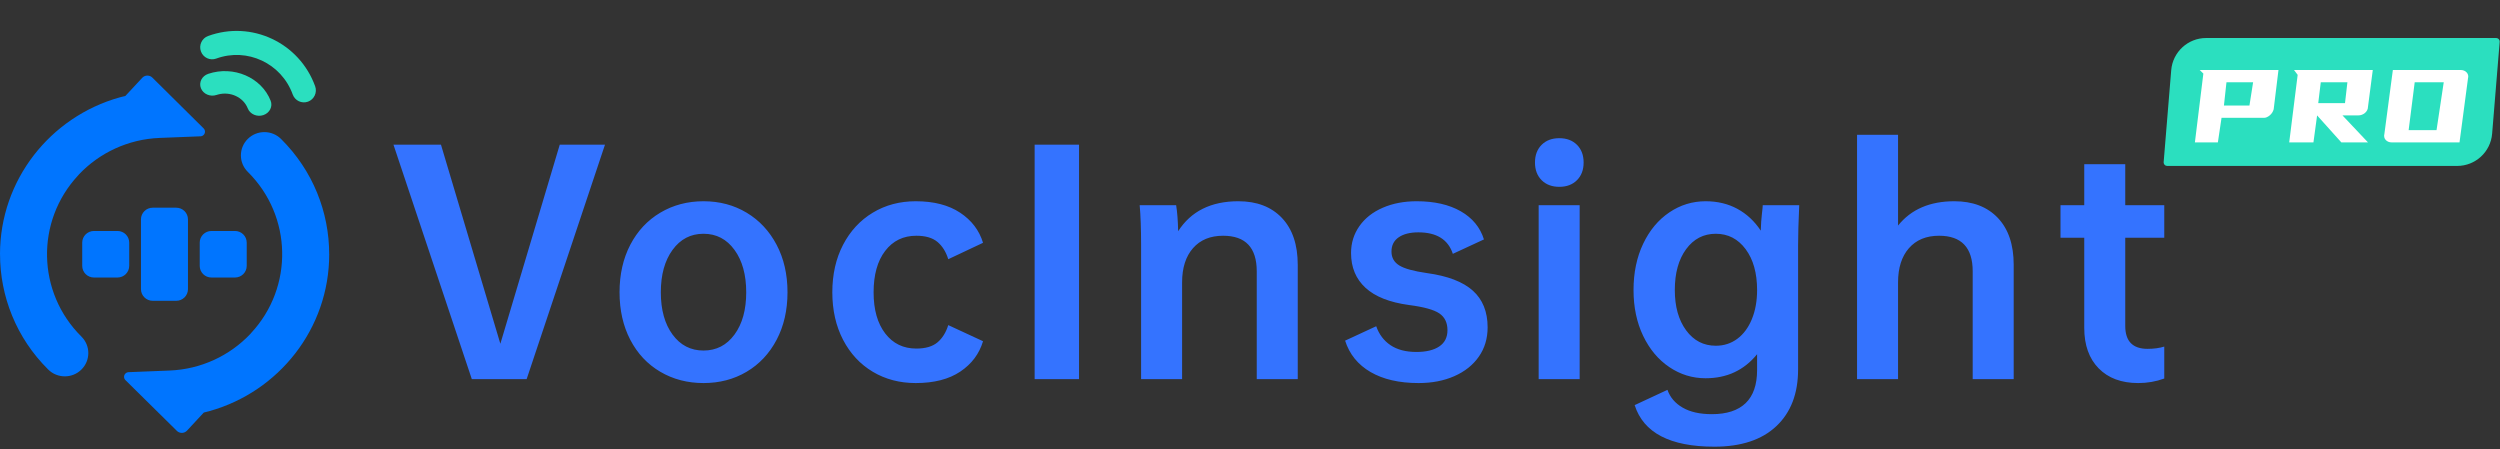 <?xml version="1.0" encoding="UTF-8"?>
<svg width="540px" height="97px" viewBox="0 0 540 97" version="1.1" xmlns="http://www.w3.org/2000/svg" xmlns:xlink="http://www.w3.org/1999/xlink">
    <rect x="0" y="0" width="540" height="97" fill="#333333" stroke="none"/>
    <title>编组 2备份</title>
    <g id="页面-1" stroke="none" stroke-width="1" fill="none" fill-rule="evenodd">
        <g id="画板1" transform="translate(-605, -486)">
            <g id="编组-2备份" transform="translate(605, 486)">
                <g id="编组-38" fill-rule="nonzero">
                    <g id="编组-37" transform="translate(0, 6.679)">
                        <path d="M60.698,23.329 C67.628,30.194 71.107,39.212 71.105,48.236 L71.111,48.236 C71.111,64.293 60.236,77.9 45.312,82.098 L44.017,82.434 L40.394,86.336 C39.876,86.894 39.033,86.977 38.419,86.564 L38.198,86.384 L27.096,75.427 C26.699,75.035 26.698,74.399 27.094,74.005 C27.274,73.826 27.516,73.72 27.772,73.71 L36.622,73.357 C43.472,73.084 49.609,70.125 54.006,65.525 C54.08,65.431 54.159,65.341 54.241,65.252 C63.451,55.364 63.157,39.987 53.52,30.44 C51.537,28.476 51.537,25.292 53.52,23.329 C55.502,21.365 58.716,21.365 60.698,23.329 Z M32.69,9.907 L32.89,10.067 L43.98,21.048 C44.377,21.441 44.377,22.078 43.98,22.47 C43.8,22.649 43.558,22.754 43.303,22.764 L34.489,23.112 C27.639,23.385 21.502,26.343 17.105,30.943 C17.031,31.037 16.952,31.128 16.87,31.217 C7.66,41.105 7.954,56.481 17.591,66.029 C19.573,67.992 19.573,71.176 17.591,73.14 C15.609,75.104 12.395,75.104 10.413,73.14 C3.483,66.274 0.003,57.257 0.006,48.233 L0,48.233 C0,32.176 10.875,18.569 25.798,14.37 L27.089,14.038 L30.715,10.134 C31.233,9.577 32.076,9.493 32.69,9.907 Z M38.062,38.182 C39.464,38.182 40.6,39.308 40.6,40.696 L40.6,55.781 C40.6,57.17 39.464,58.295 38.062,58.295 L32.987,58.295 C31.585,58.295 30.449,57.17 30.449,55.781 L30.449,40.696 C30.449,39.308 31.585,38.182 32.987,38.182 L38.062,38.182 Z M25.373,43.21 C26.775,43.21 27.911,44.336 27.911,45.724 L27.911,50.753 C27.911,52.141 26.775,53.267 25.373,53.267 L20.297,53.267 C18.896,53.267 17.759,52.141 17.759,50.753 L17.759,45.724 C17.759,44.336 18.896,43.21 20.297,43.21 L25.373,43.21 Z M50.752,43.21 C52.153,43.21 53.29,44.336 53.29,45.724 L53.29,50.753 C53.29,52.141 52.153,53.267 50.752,53.267 L45.676,53.267 C44.274,53.267 43.138,52.141 43.138,50.753 L43.138,45.724 C43.138,44.336 44.274,43.21 45.676,43.21 L50.752,43.21 Z" id="形状结合" fill="#0075FF"></path>
                        <path d="M44.974,9.27 C50.434,7.437 56.472,10.034 58.459,15.072 C58.956,16.331 58.252,17.724 56.887,18.182 C55.522,18.641 54.013,17.991 53.516,16.732 C52.564,14.318 49.752,13.025 47.116,13.728 L46.773,13.831 C45.408,14.29 43.899,13.64 43.402,12.381 C42.906,11.121 43.609,9.729 44.974,9.27 Z" id="路径" fill="#2BDFBF"></path>
                        <path d="M44.94,1.1 C54.306,-2.33 64.663,2.529 68.072,11.953 C68.559,13.299 67.869,14.788 66.531,15.278 C65.193,15.768 63.713,15.074 63.226,13.728 C60.791,6.996 53.394,3.525 46.704,5.975 C45.366,6.465 43.886,5.771 43.399,4.425 C42.912,3.079 43.602,1.59 44.94,1.1 Z" id="路径" fill="#2BDFBF"></path>
                    </g>
                    <path d="M113.758,81.886 L130.676,31.254 L120.904,31.254 L108.077,74.252 L95.251,31.254 L84.991,31.254 L101.909,81.886 L113.758,81.886 Z M151.961,82.741 C155.422,82.741 158.527,81.927 161.275,80.298 C164.024,78.669 166.182,76.369 167.749,73.396 C169.317,70.424 170.101,67.004 170.101,63.136 C170.101,59.267 169.317,55.847 167.749,52.875 C166.182,49.902 164.024,47.592 161.275,45.943 C158.527,44.294 155.422,43.469 151.961,43.469 C148.5,43.469 145.385,44.294 142.616,45.943 C139.847,47.592 137.689,49.902 136.142,52.875 C134.595,55.847 133.821,59.267 133.821,63.136 C133.821,67.004 134.595,70.424 136.142,73.396 C137.689,76.369 139.847,78.669 142.616,80.298 C145.385,81.927 148.5,82.741 151.961,82.741 Z M151.961,75.717 C149.192,75.717 146.963,74.567 145.273,72.267 C143.583,69.966 142.738,66.922 142.738,63.136 C142.738,59.349 143.583,56.295 145.273,53.974 C146.963,51.653 149.192,50.493 151.961,50.493 C154.73,50.493 156.959,51.653 158.649,53.974 C160.339,56.295 161.183,59.349 161.183,63.136 C161.183,66.922 160.339,69.966 158.649,72.267 C156.959,74.567 154.73,75.717 151.961,75.717 Z M197.799,82.741 C201.748,82.741 204.955,81.917 207.418,80.268 C209.882,78.619 211.521,76.43 212.335,73.702 L212.335,73.702 L204.823,70.221 C204.334,71.808 203.56,73.05 202.502,73.946 C201.443,74.842 199.916,75.29 197.921,75.29 C195.111,75.29 192.872,74.201 191.203,72.022 C189.533,69.844 188.698,66.882 188.698,63.136 C188.698,59.349 189.533,56.366 191.203,54.188 C192.872,52.01 195.111,50.92 197.921,50.92 C199.916,50.92 201.443,51.368 202.502,52.264 C203.56,53.16 204.334,54.402 204.823,55.99 L204.823,55.99 L212.335,52.447 C211.521,49.76 209.872,47.592 207.388,45.943 C204.904,44.294 201.708,43.469 197.799,43.469 C194.338,43.469 191.243,44.294 188.515,45.943 C185.787,47.592 183.649,49.902 182.102,52.875 C180.555,55.847 179.781,59.267 179.781,63.136 C179.781,67.004 180.555,70.424 182.102,73.396 C183.649,76.369 185.787,78.669 188.515,80.298 C191.243,81.927 194.338,82.741 197.799,82.741 Z M233.071,81.886 L233.071,31.254 L223.482,31.254 L223.482,81.886 L233.071,81.886 Z M255.333,81.886 L255.333,60.998 C255.333,57.863 256.117,55.399 257.684,53.608 C259.252,51.816 261.42,50.92 264.189,50.92 C269.034,50.92 271.457,53.486 271.457,58.616 L271.457,58.616 L271.457,81.886 L280.313,81.886 L280.313,57.211 C280.313,52.854 279.173,49.475 276.893,47.073 C274.613,44.67 271.477,43.469 267.487,43.469 C261.583,43.469 257.247,45.627 254.478,49.943 C254.437,47.744 254.295,45.871 254.05,44.324 L254.05,44.324 L246.171,44.324 C246.375,46.564 246.477,49.434 246.477,52.936 L246.477,52.936 L246.477,81.886 L255.333,81.886 Z M306.423,82.741 C309.314,82.741 311.89,82.242 314.15,81.245 C316.409,80.247 318.17,78.842 319.433,77.031 C320.695,75.219 321.326,73.111 321.326,70.709 C321.326,67.33 320.257,64.683 318.12,62.769 C315.982,60.855 312.674,59.593 308.195,58.982 C305.344,58.575 303.359,58.026 302.24,57.333 C301.12,56.641 300.56,55.644 300.56,54.341 C300.56,52.997 301.079,51.969 302.118,51.256 C303.156,50.544 304.571,50.187 306.362,50.187 C310.312,50.187 312.796,51.735 313.814,54.829 L313.814,54.829 L320.532,51.714 C319.718,49.108 318.048,47.083 315.524,45.637 C312.999,44.192 309.823,43.469 305.996,43.469 C303.268,43.469 300.825,43.937 298.667,44.874 C296.509,45.81 294.829,47.134 293.628,48.844 C292.427,50.554 291.826,52.488 291.826,54.646 C291.826,57.741 292.864,60.245 294.941,62.158 C297.018,64.072 300.153,65.314 304.347,65.884 C307.523,66.291 309.701,66.892 310.882,67.686 C312.063,68.48 312.653,69.691 312.653,71.32 C312.653,72.867 312.063,74.038 310.882,74.832 C309.701,75.626 308.052,76.023 305.935,76.023 C303.655,76.023 301.792,75.534 300.346,74.557 C298.901,73.58 297.873,72.216 297.262,70.465 L297.262,70.465 L290.544,73.58 C291.48,76.511 293.312,78.771 296.04,80.359 C298.769,81.947 302.23,82.741 306.423,82.741 Z M336.809,40.354 C338.397,40.354 339.669,39.876 340.626,38.919 C341.583,37.962 342.062,36.69 342.062,35.102 C342.062,33.514 341.583,32.241 340.626,31.284 C339.669,30.327 338.397,29.849 336.809,29.849 C335.221,29.849 333.949,30.327 332.992,31.284 C332.035,32.241 331.556,33.514 331.556,35.102 C331.556,36.69 332.035,37.962 332.992,38.919 C333.949,39.876 335.221,40.354 336.809,40.354 Z M341.206,81.886 L341.206,44.324 L332.35,44.324 L332.35,81.886 L341.206,81.886 Z M370.309,96.483 C376.091,96.483 380.55,95.007 383.685,92.055 C386.82,89.103 388.388,85.021 388.388,79.81 L388.388,79.81 L388.388,52.936 C388.388,50.778 388.47,47.907 388.632,44.324 L388.632,44.324 L380.754,44.324 C380.754,44.568 380.692,45.199 380.57,46.217 C380.448,47.235 380.367,48.437 380.326,49.821 C378.982,47.785 377.303,46.217 375.287,45.118 C373.272,44.019 370.981,43.469 368.416,43.469 C365.566,43.469 362.95,44.273 360.568,45.882 C358.186,47.49 356.303,49.75 354.918,52.661 C353.534,55.572 352.842,58.901 352.842,62.647 C352.842,66.352 353.534,69.65 354.918,72.541 C356.303,75.432 358.186,77.682 360.568,79.29 C362.95,80.899 365.566,81.703 368.416,81.703 C373.017,81.703 376.722,79.972 379.532,76.511 L379.532,76.511 L379.532,79.932 C379.532,83.108 378.707,85.49 377.058,87.078 C375.409,88.666 372.976,89.46 369.76,89.46 C367.195,89.46 365.098,88.991 363.469,88.055 C361.84,87.118 360.741,85.836 360.171,84.207 L360.171,84.207 L353.086,87.505 C355,93.491 360.741,96.483 370.309,96.483 Z M370.615,74.679 C367.968,74.679 365.831,73.57 364.202,71.35 C362.573,69.131 361.759,66.23 361.759,62.647 C361.759,58.982 362.573,56.041 364.202,53.821 C365.831,51.602 367.968,50.493 370.615,50.493 C373.261,50.493 375.409,51.602 377.058,53.821 C378.707,56.041 379.532,58.982 379.532,62.647 C379.532,65.009 379.155,67.106 378.402,68.938 C377.649,70.77 376.6,72.185 375.257,73.183 C373.913,74.18 372.366,74.679 370.615,74.679 Z M409.979,81.886 L409.979,60.998 C409.979,57.863 410.762,55.399 412.33,53.608 C413.898,51.816 416.066,50.92 418.835,50.92 C423.68,50.92 426.103,53.486 426.103,58.616 L426.103,58.616 L426.103,81.886 L434.959,81.886 L434.959,57.211 C434.959,52.854 433.819,49.475 431.539,47.073 C429.258,44.67 426.123,43.469 422.133,43.469 C416.84,43.469 412.788,45.22 409.979,48.722 L409.979,48.722 L409.979,29.116 L401.123,29.116 L401.123,81.886 L409.979,81.886 Z M461.863,82.741 C463.818,82.741 465.691,82.415 467.482,81.764 L467.482,81.764 L467.482,74.862 C466.424,75.188 465.222,75.351 463.879,75.351 C460.662,75.351 459.054,73.702 459.054,70.404 L459.054,70.404 L459.054,51.348 L467.482,51.348 L467.482,44.324 L459.054,44.324 L459.054,35.468 L450.198,35.468 L450.198,44.324 L445.067,44.324 L445.067,51.348 L450.198,51.348 L450.198,70.831 C450.198,74.537 451.236,77.448 453.312,79.565 C455.389,81.683 458.239,82.741 461.863,82.741 Z" id="VocInsight" fill="#3473FF"></path>
                </g>
                <g id="编组" transform="translate(467.281, 8.21)">
                    <path d="M9.25,0 L71.896,0 C72.315,2.56217851e-16 72.654,0.339 72.654,0.757 C72.654,0.778 72.653,0.799 72.651,0.82 L71.018,20.678 C70.695,24.607 67.411,27.632 63.469,27.632 L0.822,27.632 C0.404,27.632 0.065,27.292 0.065,26.874 C0.065,26.853 0.066,26.833 0.067,26.812 L1.701,6.954 C2.024,3.024 5.307,-1.63908299e-16 9.25,0 Z" id="矩形" fill="#2BDFBF"></path>
                    <path d="M11.78,22.547 L12.571,17.242 L21.734,17.242 C22.134,17.242 22.547,17.067 22.975,16.717 C23.402,16.367 23.688,15.925 23.834,15.391 L23.834,15.391 L24.87,6.908 L7.854,6.908 L8.644,7.682 L6.817,22.547 L11.78,22.547 Z M18.598,14.589 L13.089,14.589 L13.635,9.561 L19.389,9.561 L18.598,14.589 Z M32.423,22.547 L33.214,16.717 L38.45,22.547 L44.204,22.547 L38.695,16.717 L42.104,16.717 C42.377,16.717 42.636,16.671 42.881,16.579 C43.127,16.487 43.349,16.358 43.549,16.192 C43.749,16.026 43.908,15.828 44.027,15.598 C44.145,15.368 44.204,15.124 44.204,14.866 L44.204,14.866 L45.24,6.908 L28.224,6.908 L29.015,7.958 L27.188,22.547 L32.423,22.547 Z M39.241,14.064 L33.46,14.064 L34.005,9.561 L39.759,9.561 L39.241,14.064 Z M63.974,22.547 L65.801,8.759 C65.874,8.483 65.883,8.234 65.829,8.013 C65.774,7.792 65.669,7.599 65.515,7.433 C65.36,7.267 65.174,7.138 64.956,7.046 C64.738,6.954 64.501,6.908 64.247,6.908 L64.247,6.908 L49.576,6.908 L47.749,20.696 C47.676,20.954 47.667,21.198 47.722,21.428 C47.776,21.659 47.881,21.857 48.035,22.022 C48.19,22.188 48.376,22.317 48.594,22.409 C48.812,22.501 49.049,22.547 49.303,22.547 L49.303,22.547 L63.974,22.547 Z M59.011,19.895 L52.985,19.895 L54.294,9.561 L60.566,9.561 L59.011,19.895 Z" id="PRO" fill="#FFFFFF" fill-rule="nonzero"></path>
                </g>
            </g>
        </g>
    </g>
</svg>